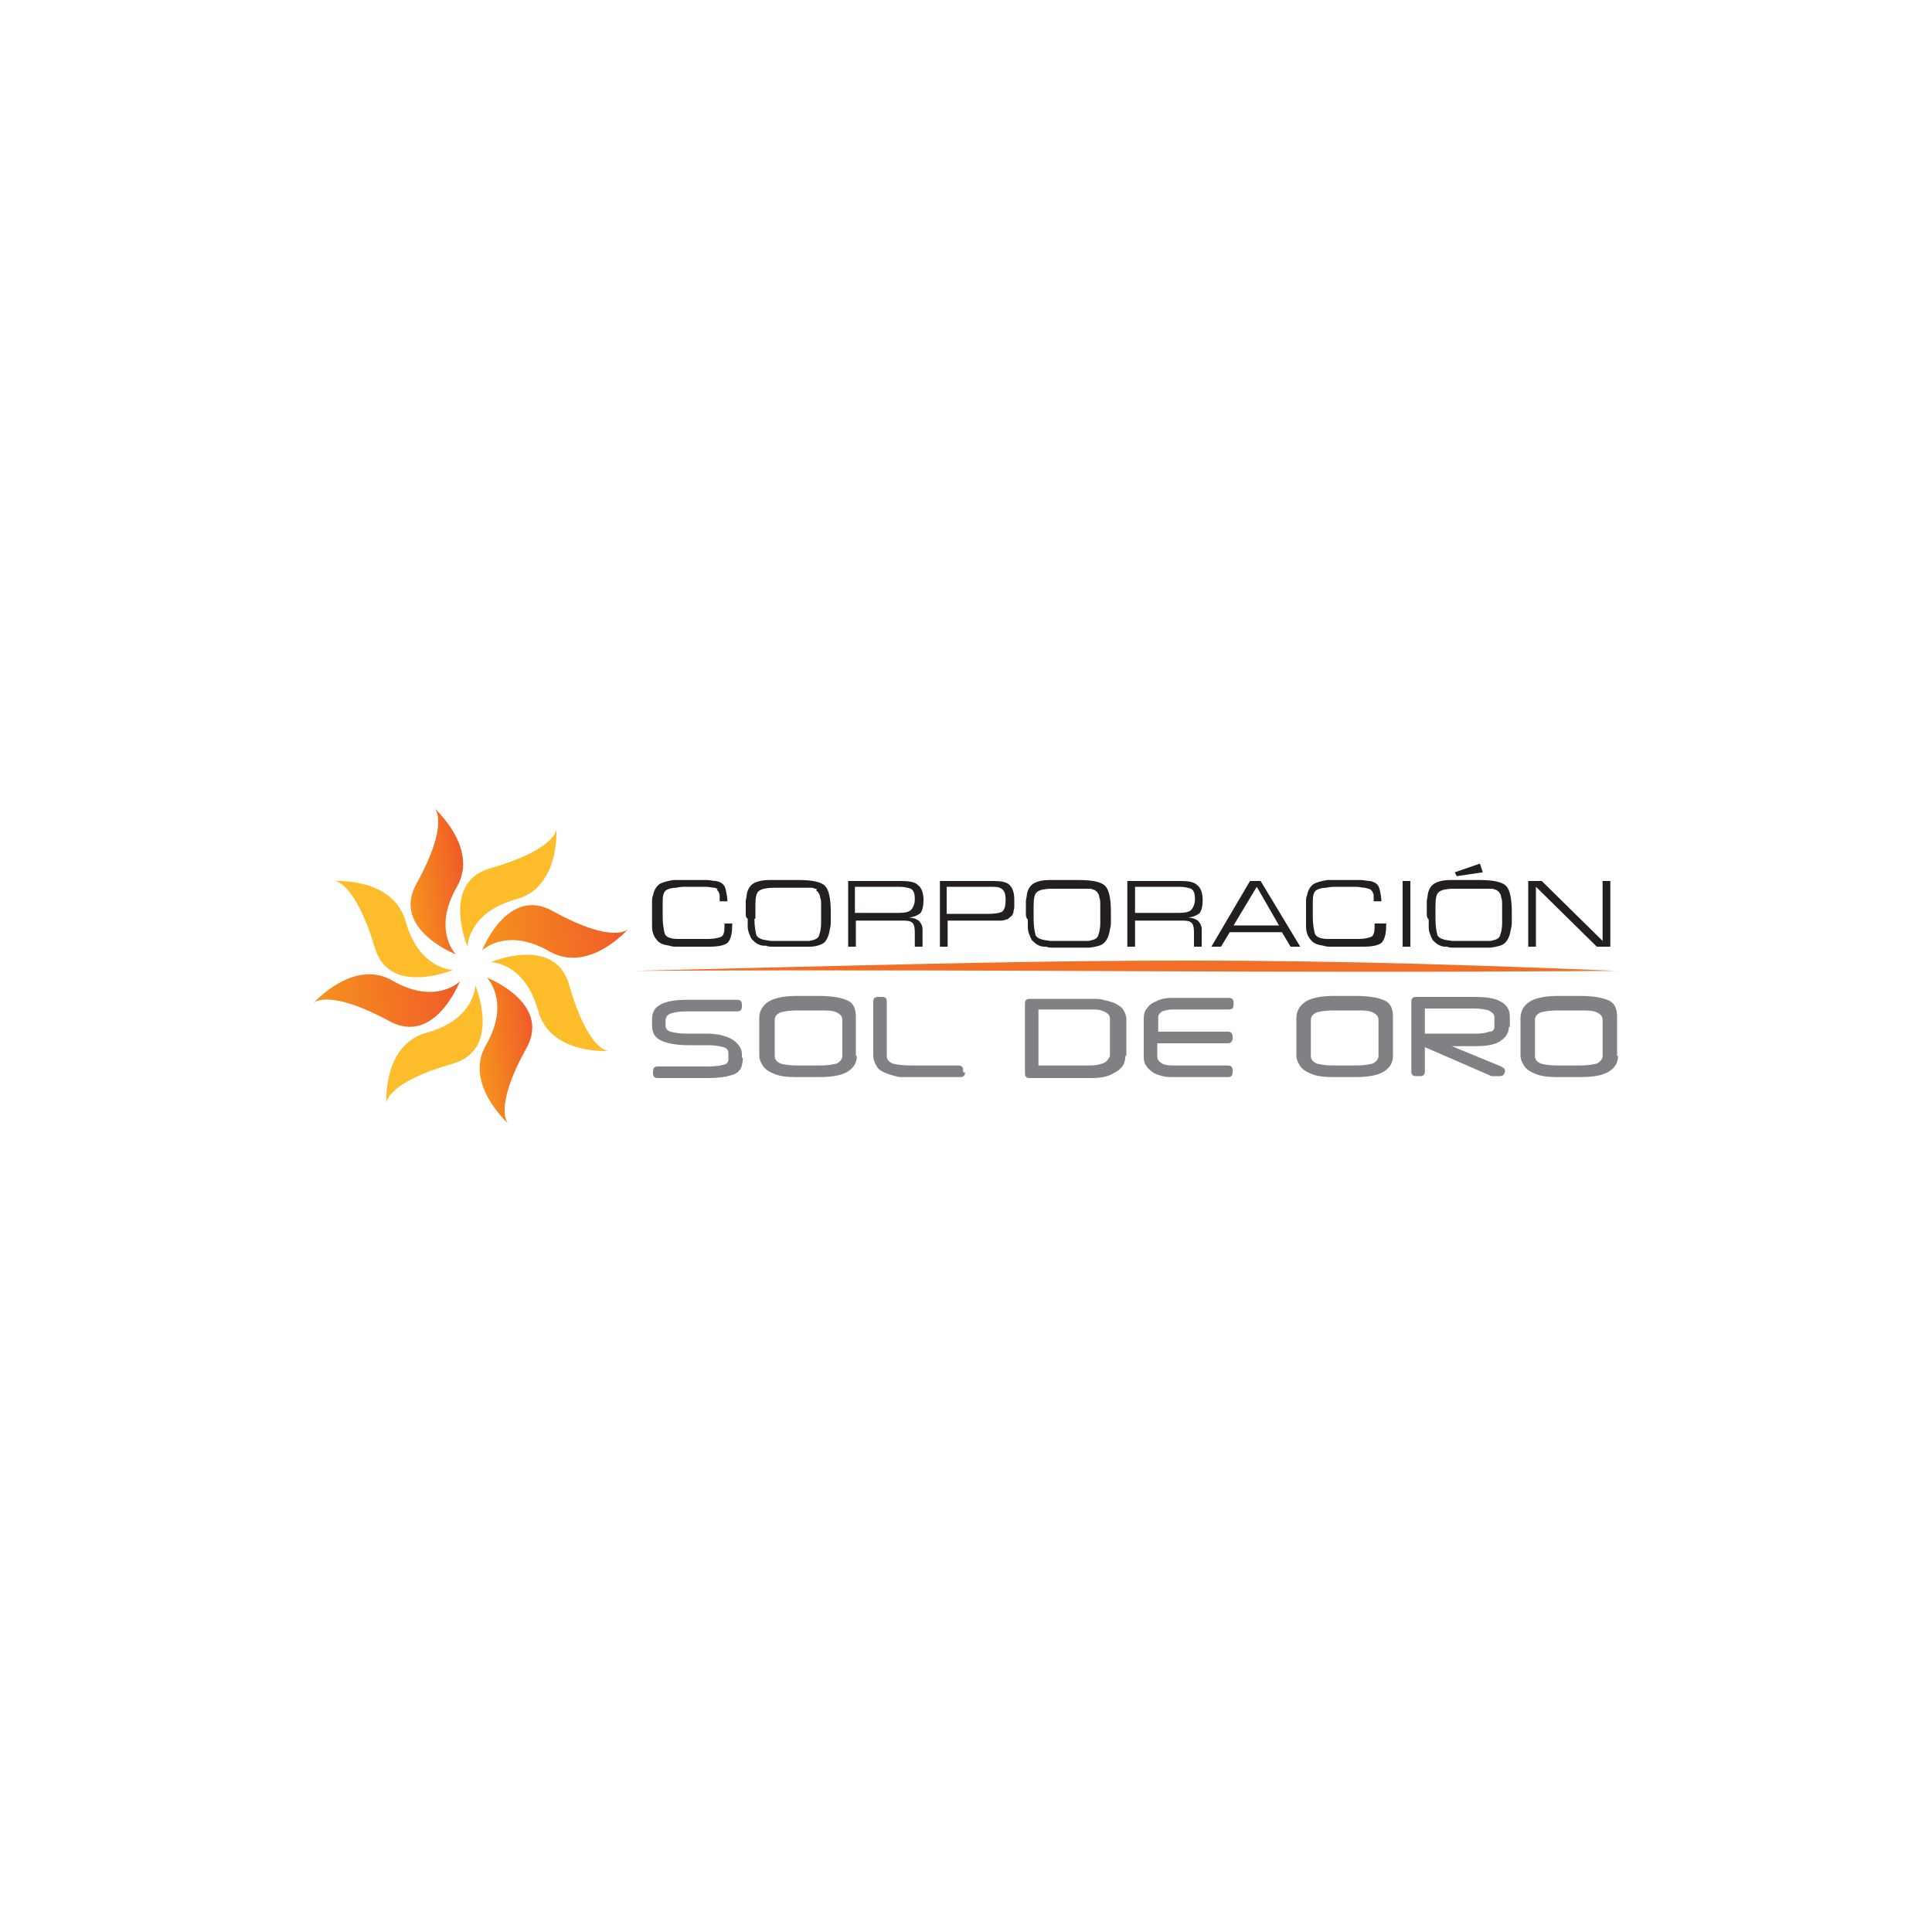 <?xml version="1.0" encoding="utf-8"?>
<!-- Generator: Adobe Illustrator 24.0.0, SVG Export Plug-In . SVG Version: 6.00 Build 0)  -->
<svg version="1.1" id="Capa_1" xmlns="http://www.w3.org/2000/svg" xmlns:xlink="http://www.w3.org/1999/xlink" x="0px" y="0px"
	 viewBox="0 0 200 200" style="enable-background:new 0 0 200 200;" xml:space="preserve">
<style type="text/css">
	.st0{fill:#231F20;}
	.st1{fill:url(#SVGID_1_);}
	.st2{fill:#FDBD2A;}
	.st3{fill:url(#SVGID_2_);}
	.st4{fill:url(#SVGID_3_);}
	.st5{fill:url(#SVGID_4_);}
	.st6{fill:#808184;}
	.st7{fill:#F26F28;}
</style>
<g>
	<g>
		<g>
			<path class="st0" d="M75.8,95.7c0,0.8-0.1,1.4-0.4,1.8c-0.2,0.3-0.9,0.5-1.9,0.5l-1.8,0c-0.1,0-0.1,0-0.2,0c-0.1,0-0.1,0-0.2,0
				c-0.1,0-0.1,0-0.2,0c-0.1,0-0.1,0-0.2,0c-0.3,0-0.5,0-0.8,0c-0.3,0-0.5,0-0.8-0.1c-0.6-0.1-1-0.2-1.3-0.6
				c-0.3-0.3-0.5-0.8-0.5-1.4c0-0.1,0-0.2,0-0.3c0-0.1,0-0.2,0-0.3c0-0.1,0-0.2,0-0.3s0-0.2,0-0.3c0-0.1,0-0.3,0-0.4
				c0-0.1,0-0.3,0-0.4c0-0.2,0-0.4,0-0.6c0-0.2,0-0.4,0.1-0.6c0.1-0.6,0.4-1,0.7-1.2c0.4-0.2,0.8-0.3,1.4-0.4c0.2,0,0.4,0,0.6,0
				c0.2,0,0.4,0,0.6,0c0.1,0,0.2,0,0.3,0c0.1,0,0.2,0,0.3,0c0.1,0,0.2,0,0.2,0c0.1,0,0.2,0,0.2,0c0.1,0,0.2,0,0.2,0
				c0.1,0,0.2,0,0.2,0c0.3,0,0.6,0,0.9,0c0.3,0,0.6,0.1,0.9,0.1c0.6,0.1,0.9,0.4,1,0.8c0.1,0.4,0.2,0.9,0.2,1.3l-0.8,0v-0.1
				c0-0.1,0-0.1,0-0.2c0-0.1,0-0.2,0-0.2c0-0.2,0-0.3-0.1-0.4c0-0.1-0.1-0.2-0.2-0.3C74.4,92,74.2,92,74,91.9
				c-0.3,0-0.6-0.1-0.9-0.1c-0.2,0-0.3,0-0.5,0c-0.2,0-0.3,0-0.4,0c-0.4,0-0.8,0-1.1,0c-0.4,0-0.7,0-1.1,0.1c-0.6,0-1,0.2-1.1,0.3
				c-0.2,0.2-0.3,0.5-0.3,1.1c0,0.1,0,0.3,0,0.4c0,0.1,0,0.3,0,0.4c0,0.2,0,0.3,0,0.4c0,0.1,0,0.3,0,0.4c0,0.7,0.1,1.3,0.2,1.7
				c0.1,0.4,0.6,0.6,1.4,0.6c0.3,0,0.5,0,0.8,0c0.3,0,0.5,0,0.8,0l1.5,0c0.6,0,1-0.1,1.3-0.2c0.3-0.1,0.4-0.5,0.4-1.1v-0.3H75.8z"/>
			<path class="st0" d="M77.2,94.6c0-0.1,0-0.2,0-0.3c0-0.1,0-0.2,0-0.3c0-0.2,0-0.5,0-0.7c0-0.2,0.1-0.5,0.1-0.7
				c0.1-0.6,0.4-1,0.8-1.2c0.4-0.2,0.9-0.3,1.5-0.3c0.3,0,0.5,0,0.8,0c0.3,0,0.5,0,0.8,0c0.2,0,0.5,0,0.7,0c0.3,0,0.5,0,0.8,0
				c1.4,0,2.3,0.2,2.7,0.6c0.4,0.4,0.6,1.3,0.6,2.7c0,0.3,0,0.6,0,0.9c0,0.3,0,0.6-0.1,0.9c-0.1,0.7-0.3,1.1-0.6,1.4
				C85,97.8,84.5,98,83.8,98c-0.3,0-0.6,0-0.8,0c-0.3,0-0.6,0-0.8,0h-1.5c-0.2,0-0.5,0-0.7,0c-0.2,0-0.5,0-0.7-0.1c0,0-0.1,0-0.1,0
				c0,0-0.1,0-0.1,0c-0.3,0-0.5-0.1-0.7-0.2c-0.2-0.1-0.4-0.3-0.6-0.5c-0.1-0.2-0.2-0.4-0.3-0.7c-0.1-0.3-0.1-0.5-0.1-0.8
				c0-0.2,0-0.4,0-0.6C77.2,95,77.2,94.8,77.2,94.6L77.2,94.6z M78.1,95.1c0,0.8,0.1,1.3,0.2,1.7c0.2,0.4,0.7,0.5,1.5,0.6l1.8,0h0.6
				c0.1,0,0.3,0,0.4,0c0.1,0,0.3,0,0.4,0c0.1,0,0.3,0,0.4,0c0.1,0,0.3,0,0.4,0c0.5-0.1,0.9-0.2,1-0.6c0.1-0.3,0.2-0.7,0.2-1.2
				c0-0.1,0-0.2,0-0.3c0-0.1,0-0.2,0-0.4c0-0.1,0-0.2,0-0.3c0-0.1,0-0.2,0-0.3c0-0.1,0-0.2,0-0.3c0-0.1,0-0.2,0-0.4
				c0-0.2,0-0.5-0.1-0.7c0-0.2-0.1-0.4-0.2-0.5c0-0.1-0.1-0.1-0.2-0.2C84.6,92,84.5,92,84.4,92c0,0,0,0,0,0c0,0,0,0,0,0
				c-0.1,0-0.2-0.1-0.3-0.1c-0.1,0-0.2,0-0.4,0c-0.1,0-0.1,0-0.2,0c-0.1,0-0.1,0-0.2,0l-1.6,0l-1.6,0c-0.7,0-1.2,0.1-1.5,0.3
				c-0.3,0.2-0.4,0.7-0.4,1.4l0,1V95.1z"/>
			<path class="st0" d="M93.3,91.2c0.8,0,1.4,0.1,1.7,0.4c0.4,0.3,0.6,0.8,0.6,1.6c0,0.6-0.1,1-0.3,1.3c-0.2,0.2-0.6,0.4-1.2,0.5
				c0.4,0,0.7,0.1,1,0.3c0.2,0.2,0.4,0.5,0.4,0.9V98h-0.8v-1.5c0-0.5-0.1-0.9-0.3-1c-0.2-0.2-0.6-0.2-1.1-0.2h-4.7V98h-0.8v-6.8
				H93.3z M93.1,94.5c0.6,0,1-0.1,1.2-0.3c0.2-0.2,0.4-0.6,0.4-1.1c0-0.6-0.1-0.9-0.4-1.1c-0.3-0.1-0.7-0.2-1.2-0.2h-4.6v2.7H93.1z"
				/>
			<path class="st0" d="M102.9,91.2c0.7,0,1.3,0.1,1.6,0.4c0.3,0.3,0.5,0.8,0.5,1.5c0,0.1,0,0.2,0,0.4c0,0.1,0,0.3,0,0.4
				c0,0.2-0.1,0.4-0.1,0.6c-0.1,0.2-0.1,0.3-0.3,0.4c-0.2,0.2-0.3,0.3-0.5,0.3c-0.2,0.1-0.4,0.1-0.6,0.1c-0.1,0-0.2,0-0.3,0
				c-0.1,0-0.2,0-0.3,0h-4.8V98h-0.8v-6.8H102.9z M102.4,94.6c0.6,0,1.1-0.1,1.3-0.2c0.3-0.2,0.4-0.6,0.4-1.3c0-0.5-0.1-0.8-0.3-1
				c-0.2-0.2-0.5-0.3-1-0.3h-4.8v2.8H102.4z"/>
			<path class="st0" d="M106.2,94.6c0-0.1,0-0.2,0-0.3c0-0.1,0-0.2,0-0.3c0-0.2,0-0.5,0-0.7c0-0.2,0.1-0.5,0.1-0.7
				c0.1-0.6,0.4-1,0.8-1.2c0.4-0.2,0.9-0.3,1.5-0.3c0.3,0,0.5,0,0.8,0c0.3,0,0.5,0,0.8,0c0.2,0,0.5,0,0.7,0c0.3,0,0.5,0,0.8,0
				c1.4,0,2.3,0.2,2.7,0.6c0.4,0.4,0.6,1.3,0.6,2.7c0,0.3,0,0.6,0,0.9c0,0.3,0,0.6-0.1,0.9c-0.1,0.7-0.3,1.1-0.6,1.4
				c-0.3,0.3-0.8,0.4-1.5,0.5c-0.3,0-0.6,0-0.8,0c-0.3,0-0.6,0-0.8,0h-1.5c-0.2,0-0.5,0-0.7,0c-0.2,0-0.5,0-0.7-0.1c0,0-0.1,0-0.1,0
				c0,0-0.1,0-0.1,0c-0.3,0-0.5-0.1-0.7-0.2c-0.2-0.1-0.4-0.3-0.6-0.5c-0.1-0.2-0.2-0.4-0.3-0.7c-0.1-0.3-0.1-0.5-0.1-0.8
				c0-0.2,0-0.4,0-0.6C106.2,95,106.2,94.8,106.2,94.6L106.2,94.6z M107,95.1c0,0.8,0.1,1.3,0.2,1.7c0.2,0.4,0.7,0.5,1.5,0.6l1.8,0
				h0.6c0.1,0,0.3,0,0.4,0c0.1,0,0.3,0,0.4,0c0.1,0,0.3,0,0.4,0c0.1,0,0.3,0,0.4,0c0.5-0.1,0.9-0.2,1-0.6c0.1-0.3,0.2-0.7,0.2-1.2
				c0-0.1,0-0.2,0-0.3c0-0.1,0-0.2,0-0.4c0-0.1,0-0.2,0-0.3c0-0.1,0-0.2,0-0.3c0-0.1,0-0.2,0-0.3c0-0.1,0-0.2,0-0.4
				c0-0.2,0-0.5-0.1-0.7c0-0.2-0.1-0.4-0.2-0.5c0-0.1-0.1-0.1-0.2-0.2c-0.1-0.1-0.2-0.1-0.2-0.1c0,0,0,0,0,0c0,0,0,0,0,0
				c-0.1,0-0.2-0.1-0.3-0.1c-0.1,0-0.2,0-0.4,0c-0.1,0-0.1,0-0.2,0c-0.1,0-0.1,0-0.2,0l-1.6,0l-1.6,0c-0.7,0-1.2,0.1-1.5,0.3
				c-0.3,0.2-0.4,0.7-0.4,1.4l0,1V95.1z"/>
			<path class="st0" d="M122.2,91.2c0.8,0,1.4,0.1,1.7,0.4c0.4,0.3,0.6,0.8,0.6,1.6c0,0.6-0.1,1-0.3,1.3c-0.2,0.2-0.6,0.4-1.2,0.5
				c0.4,0,0.7,0.1,1,0.3c0.2,0.2,0.4,0.5,0.4,0.9V98h-0.8v-1.5c0-0.5-0.1-0.9-0.3-1c-0.2-0.2-0.6-0.2-1.1-0.2h-4.7V98h-0.8v-6.8
				H122.2z M122.1,94.5c0.6,0,1-0.1,1.2-0.3c0.2-0.2,0.4-0.6,0.4-1.1c0-0.6-0.1-0.9-0.4-1.1c-0.3-0.1-0.7-0.2-1.2-0.2h-4.6v2.7
				H122.1z"/>
			<path class="st0" d="M127.3,96.5l-0.9,1.5h-1l4-6.8h1.1l4.1,6.8h-1l-0.9-1.5H127.3z M130.1,91.8l-2.4,4h4.7L130.1,91.8z"/>
			<path class="st0" d="M143.5,95.7c0,0.8-0.1,1.4-0.4,1.8c-0.2,0.3-0.9,0.5-1.9,0.5l-1.8,0c-0.1,0-0.1,0-0.2,0c-0.1,0-0.1,0-0.2,0
				c-0.1,0-0.1,0-0.2,0c-0.1,0-0.1,0-0.2,0c-0.3,0-0.5,0-0.8,0c-0.3,0-0.5,0-0.8-0.1c-0.6-0.1-1-0.2-1.3-0.6
				c-0.3-0.3-0.5-0.8-0.5-1.4c0-0.1,0-0.2,0-0.3c0-0.1,0-0.2,0-0.3c0-0.1,0-0.2,0-0.3s0-0.2,0-0.3c0-0.1,0-0.3,0-0.4
				c0-0.1,0-0.3,0-0.4c0-0.2,0-0.4,0-0.6c0-0.2,0-0.4,0.1-0.6c0.1-0.6,0.4-1,0.7-1.2c0.4-0.2,0.8-0.3,1.4-0.4c0.2,0,0.4,0,0.6,0
				c0.2,0,0.4,0,0.6,0c0.1,0,0.2,0,0.3,0c0.1,0,0.2,0,0.3,0c0.1,0,0.2,0,0.2,0c0.1,0,0.2,0,0.2,0c0.1,0,0.2,0,0.2,0
				c0.1,0,0.2,0,0.2,0c0.3,0,0.6,0,0.9,0c0.3,0,0.6,0.1,0.9,0.1c0.6,0.1,0.9,0.4,1,0.8c0.1,0.4,0.2,0.9,0.2,1.3l-0.8,0v-0.1
				c0-0.1,0-0.1,0-0.2c0-0.1,0-0.2,0-0.2c0-0.2,0-0.3-0.1-0.4c0-0.1-0.1-0.2-0.2-0.3c-0.1-0.1-0.3-0.1-0.6-0.2
				c-0.3,0-0.6-0.1-0.9-0.1c-0.2,0-0.3,0-0.5,0c-0.2,0-0.3,0-0.4,0c-0.4,0-0.8,0-1.1,0c-0.4,0-0.7,0-1.1,0.1c-0.6,0-1,0.2-1.1,0.3
				c-0.2,0.2-0.3,0.5-0.3,1.1c0,0.1,0,0.3,0,0.4c0,0.1,0,0.3,0,0.4c0,0.2,0,0.3,0,0.4c0,0.1,0,0.3,0,0.4c0,0.7,0.1,1.3,0.2,1.7
				c0.1,0.4,0.6,0.6,1.4,0.6c0.3,0,0.5,0,0.8,0c0.3,0,0.5,0,0.8,0l1.5,0c0.6,0,1-0.1,1.3-0.2c0.3-0.1,0.4-0.5,0.4-1.1v-0.3H143.5z"
				/>
			<path class="st0" d="M146,91.2V98h-0.8v-6.8H146z"/>
			<path class="st0" d="M147.7,94.6c0-0.1,0-0.2,0-0.3c0-0.1,0-0.2,0-0.3c0-0.2,0-0.5,0-0.7c0-0.2,0.1-0.5,0.1-0.7
				c0.1-0.6,0.4-1,0.8-1.2c0.4-0.2,0.9-0.3,1.5-0.3c0.3,0,0.5,0,0.8,0c0.3,0,0.5,0,0.8,0c0.2,0,0.5,0,0.7,0c0.3,0,0.5,0,0.8,0
				c1.4,0,2.3,0.2,2.7,0.6c0.4,0.4,0.6,1.3,0.6,2.7c0,0.3,0,0.6,0,0.9c0,0.3,0,0.6-0.1,0.9c-0.1,0.7-0.3,1.1-0.6,1.4
				c-0.3,0.3-0.8,0.4-1.5,0.5c-0.3,0-0.6,0-0.8,0c-0.3,0-0.6,0-0.8,0h-1.5c-0.2,0-0.5,0-0.7,0c-0.2,0-0.5,0-0.7-0.1c0,0-0.1,0-0.1,0
				c0,0-0.1,0-0.1,0c-0.3,0-0.5-0.1-0.7-0.2c-0.2-0.1-0.4-0.3-0.6-0.5c-0.1-0.2-0.2-0.4-0.3-0.7c-0.1-0.3-0.1-0.5-0.1-0.8
				c0-0.2,0-0.4,0-0.6C147.7,95,147.7,94.8,147.7,94.6L147.7,94.6z M148.6,95.1c0,0.8,0.1,1.3,0.2,1.7c0.2,0.4,0.7,0.5,1.5,0.6
				l1.8,0h0.6c0.1,0,0.3,0,0.4,0c0.1,0,0.3,0,0.4,0c0.1,0,0.3,0,0.4,0c0.1,0,0.3,0,0.4,0c0.5-0.1,0.9-0.2,1-0.6
				c0.1-0.3,0.2-0.7,0.2-1.2c0-0.1,0-0.2,0-0.3c0-0.1,0-0.2,0-0.4c0-0.1,0-0.2,0-0.3c0-0.1,0-0.2,0-0.3c0-0.1,0-0.2,0-0.3
				c0-0.1,0-0.2,0-0.4c0-0.2,0-0.5-0.1-0.7c0-0.2-0.1-0.4-0.2-0.5c0-0.1-0.1-0.1-0.2-0.2c-0.1-0.1-0.2-0.1-0.2-0.1c0,0,0,0,0,0
				c0,0,0,0,0,0c-0.1,0-0.2-0.1-0.3-0.1c-0.1,0-0.2,0-0.4,0c-0.1,0-0.1,0-0.2,0c-0.1,0-0.1,0-0.2,0l-1.6,0l-1.6,0
				c-0.7,0-1.2,0.1-1.5,0.3c-0.3,0.2-0.4,0.7-0.4,1.4l0,1V95.1z M153.2,89.4l0.3,0.9l-2.7,0.4l-0.2-0.4L153.2,89.4z"/>
			<path class="st0" d="M159,98h-0.8v-6.8h1.4l6.3,6.2v-6.2h0.8V98h-1.4l-6.3-6.2V98z"/>
		</g>
	</g>
	
		<linearGradient id="SVGID_1_" gradientUnits="userSpaceOnUse" x1="180.919" y1="119.114" x2="186.929" y2="119.114" gradientTransform="matrix(0.992 -0.129 0.129 0.992 -152.547 -3.03)">
		<stop  offset="5.076140e-03" style="stop-color:#F6921E"/>
		<stop  offset="1" style="stop-color:#F05A28"/>
	</linearGradient>
	<path class="st1" d="M45,83.7c0,0,1.6,1.5-1.9,7.8c-2.6,4.7,4.1,7.3,4.1,7.3s-2.5-2.5,0.1-7C49.6,87.8,45,83.7,45,83.7z"/>
	<path class="st2" d="M57.6,85.8c0,0,0.1,2.1-6.9,4.1c-5.1,1.5-2.3,8.1-2.3,8.1s0-3.5,5-4.9C58,91.9,57.6,85.8,57.6,85.8z"/>
	
		<linearGradient id="SVGID_2_" gradientUnits="userSpaceOnUse" x1="187.732" y1="125.607" x2="203.008" y2="125.607" gradientTransform="matrix(0.992 -0.129 0.129 0.992 -152.547 -3.03)">
		<stop  offset="5.076140e-03" style="stop-color:#F6921E"/>
		<stop  offset="1" style="stop-color:#F05A28"/>
	</linearGradient>
	<path class="st3" d="M65,96.2c0,0-1.5,1.6-7.8-1.9c-4.7-2.6-7.3,4.1-7.3,4.1s2.5-2.5,7,0.1C61,100.8,65,96.2,65,96.2z"/>
	<path class="st2" d="M63,108.8c0,0-2.1,0.1-4.1-6.9c-1.5-5.1-8.1-2.3-8.1-2.3s3.5,0,4.9,5C56.9,109.2,63,108.8,63,108.8z"/>
	
		<linearGradient id="SVGID_3_" gradientUnits="userSpaceOnUse" x1="185.872" y1="137.053" x2="191.881" y2="137.053" gradientTransform="matrix(0.992 -0.129 0.129 0.992 -152.547 -3.03)">
		<stop  offset="5.076140e-03" style="stop-color:#F6921E"/>
		<stop  offset="1" style="stop-color:#F05A28"/>
	</linearGradient>
	<path class="st4" d="M52.6,116.3c0,0-1.6-1.5,1.9-7.8c2.6-4.7-4.1-7.3-4.1-7.3s2.5,2.5-0.1,7C48,112.2,52.6,116.3,52.6,116.3z"/>
	<path class="st2" d="M40,114.2c0,0-0.1-2.1,6.9-4.1c5.1-1.5,2.3-8.1,2.3-8.1s0,3.5-5,4.9C39.6,108.1,40,114.2,40,114.2z"/>
	
		<linearGradient id="SVGID_4_" gradientUnits="userSpaceOnUse" x1="169.793" y1="130.559" x2="185.069" y2="130.559" gradientTransform="matrix(0.992 -0.129 0.129 0.992 -152.547 -3.03)">
		<stop  offset="5.076140e-03" style="stop-color:#F6921E"/>
		<stop  offset="1" style="stop-color:#F05A28"/>
	</linearGradient>
	<path class="st5" d="M32.5,103.8c0,0,1.5-1.5,7.8,1.9c4.7,2.6,7.3-4.1,7.3-4.1s-2.5,2.5-7-0.1C36.6,99.2,32.5,103.8,32.5,103.8z"/>
	<path class="st2" d="M34.6,91.2c0,0,2.1-0.1,4.2,6.9c1.5,5.1,8.1,2.3,8.1,2.3s-3.5,0-4.9-5C40.7,90.8,34.6,91.2,34.6,91.2z"/>
	<g>
		<path class="st6" d="M76.9,109.5c0,0.5-0.1,0.8-0.2,1.1c-0.2,0.3-0.5,0.6-1,0.7c-0.6,0.2-1.4,0.3-2.4,0.3h-5.2
			c-0.4,0-0.5-0.2-0.5-0.5v-0.2c0-0.4,0.2-0.5,0.5-0.5h5.2c0.8,0,1.4-0.1,1.7-0.2c0.3-0.1,0.4-0.3,0.4-0.5v-0.7
			c0-0.3-0.2-0.5-0.5-0.6c-0.4-0.1-0.9-0.2-1.6-0.2h-2c-1.3,0-2.3-0.2-2.9-0.5c-0.6-0.3-0.9-0.8-0.9-1.5v-0.6c0-0.7,0.2-1.2,0.7-1.5
			c0.6-0.4,1.5-0.6,2.9-0.6h5.2c0.4,0,0.5,0.2,0.5,0.5v0.2c0,0.4-0.2,0.5-0.5,0.5h-5.3c-0.7,0-1.2,0.1-1.5,0.2
			c-0.4,0.1-0.6,0.4-0.6,0.7v0.6c0,0.3,0.2,0.5,0.5,0.6c0.4,0.1,0.9,0.2,1.7,0.2h2c1.1,0,2,0.2,2.7,0.6c0.6,0.4,1,0.9,1,1.5V109.5z"
			/>
		<path class="st6" d="M88.7,109.3c0,0.7-0.3,1.2-0.9,1.6c-0.6,0.4-1.6,0.6-3,0.6h-2.4c-1,0-1.8-0.1-2.4-0.4
			c-0.5-0.2-0.9-0.5-1.1-0.9c-0.2-0.3-0.3-0.6-0.3-1v-3.8c0-0.8,0.4-1.4,1.1-1.8c0.6-0.3,1.5-0.5,2.7-0.5h2.4c1.4,0,2.4,0.2,3,0.5
			c0.6,0.3,0.8,0.9,0.8,1.7V109.3z M87.2,109.3v-3.7c0-0.4-0.2-0.6-0.6-0.8c-0.4-0.2-1-0.2-1.7-0.2h-2.4c-0.8,0-1.3,0.1-1.7,0.2
			c-0.4,0.2-0.6,0.4-0.6,0.8v3.7c0,0.4,0.2,0.6,0.6,0.8c0.4,0.1,0.9,0.2,1.7,0.2h2.4c0.7,0,1.3-0.1,1.7-0.2
			C87,109.9,87.2,109.6,87.2,109.3z"/>
		<path class="st6" d="M99.9,111c0,0.4-0.2,0.5-0.5,0.5h-4.8c-0.5,0-0.9,0-1.1,0c-0.3,0-0.5,0-0.8-0.1c-0.8-0.2-1.3-0.4-1.7-0.7
			c-0.2-0.2-0.3-0.4-0.4-0.6c-0.1-0.2-0.2-0.5-0.2-0.8v-5.6c0-0.4,0.2-0.5,0.5-0.5h0.4c0.4,0,0.5,0.2,0.5,0.5v5.6
			c0,0.4,0.2,0.6,0.6,0.8c0.4,0.1,1,0.2,2,0.2h4.8c0.4,0,0.5,0.2,0.5,0.5V111z"/>
		<path class="st6" d="M116.5,109.3c0,0.4-0.1,0.7-0.2,0.9l0,0c-0.2,0.4-0.6,0.7-1.2,1c-0.6,0.3-1.3,0.4-2.1,0.4h-6.4
			c-0.4,0-0.5-0.2-0.5-0.5v-7.2c0-0.4,0.2-0.5,0.5-0.5h6.5c0.5,0,0.8,0,1.1,0.1c0.4,0.1,0.8,0.2,1.1,0.3c0.4,0.2,0.7,0.4,0.9,0.6
			c0.2,0.3,0.4,0.7,0.4,1.1V109.3z M114.9,109.3v-3.9c0-0.2-0.1-0.4-0.3-0.5c-0.1-0.1-0.3-0.2-0.6-0.3c-0.3-0.1-0.6-0.1-1.1-0.1
			h-5.4v5.8h5.4c0.5,0,0.9-0.1,1.2-0.2c0.4-0.1,0.6-0.4,0.7-0.6C114.9,109.4,114.9,109.3,114.9,109.3z"/>
		<path class="st6" d="M127.6,107.3l0,0.2c0,0.3-0.2,0.5-0.5,0.5h-7.3v1.4c0,0.3,0.2,0.5,0.5,0.7c0.4,0.2,0.8,0.2,1.4,0.2h5.4
			c0.4,0,0.5,0.2,0.5,0.5v0.2c0,0.4-0.2,0.5-0.5,0.5h-5.4c-0.2,0-0.4,0-0.6,0c-0.4,0-0.8-0.1-1.1-0.2c-0.3-0.1-0.6-0.2-0.8-0.4
			c-0.5-0.4-0.8-0.8-0.8-1.4v-4.1c0-0.4,0.1-0.8,0.4-1.1c0.2-0.3,0.5-0.5,1-0.7c0.4-0.2,0.9-0.3,1.5-0.3c0.2,0,0.4,0,0.6,0h5.3
			c0.4,0,0.5,0.2,0.5,0.5v0.2c0,0.4-0.2,0.5-0.5,0.5h-5.4l-0.4,0c-0.5,0-0.8,0.1-1.1,0.2c-0.3,0.2-0.4,0.4-0.4,0.6v1.5h7.3
			C127.4,106.8,127.6,107,127.6,107.3z"/>
		<path class="st6" d="M144.2,109.3c0,0.7-0.3,1.2-0.9,1.6c-0.6,0.4-1.6,0.6-3,0.6H138c-1,0-1.8-0.1-2.4-0.4
			c-0.5-0.2-0.9-0.5-1.1-0.9c-0.2-0.3-0.3-0.6-0.3-1v-3.8c0-0.8,0.4-1.4,1.1-1.8c0.6-0.3,1.5-0.5,2.7-0.5h2.4c1.4,0,2.4,0.2,3,0.5
			c0.6,0.3,0.8,0.9,0.8,1.7V109.3z M142.7,109.3v-3.7c0-0.4-0.2-0.6-0.6-0.8c-0.4-0.2-1-0.2-1.7-0.2H138c-0.8,0-1.3,0.1-1.7,0.2
			c-0.4,0.2-0.6,0.4-0.6,0.8v3.7c0,0.4,0.2,0.6,0.6,0.8c0.4,0.1,0.9,0.2,1.7,0.2h2.4c0.7,0,1.3-0.1,1.7-0.2
			C142.5,109.9,142.7,109.6,142.7,109.3z"/>
		<path class="st6" d="M156.2,106.3c0,0.7-0.4,1.2-1.1,1.6c-0.6,0.3-1.4,0.4-2.3,0.4l-2.5,0l5.1,2.1c0.1,0.1,0.2,0.1,0.3,0.2
			c0.1,0.1,0.1,0.2,0.1,0.3c0,0.1-0.1,0.3-0.2,0.4s-0.3,0.1-0.4,0.1c-0.2,0-0.3,0-0.5,0c-0.2,0-0.3,0-0.3,0l-6.9-3v2.5
			c0,0.4-0.2,0.5-0.5,0.5h-0.4c-0.4,0-0.5-0.2-0.5-0.5v-7.2c0-0.4,0.2-0.5,0.5-0.5h6.1c1,0,1.9,0.1,2.5,0.4c0.8,0.4,1.1,0.9,1.1,1.7
			V106.3z M154.7,106.3v-1c0-0.3-0.2-0.5-0.6-0.7c-0.3-0.1-0.9-0.2-1.5-0.2h-5.1v2.6h5.4c0.5,0,1-0.1,1.3-0.2
			C154.5,106.8,154.7,106.6,154.7,106.3z"/>
		<path class="st6" d="M167.5,109.3c0,0.7-0.3,1.2-0.9,1.6c-0.6,0.4-1.6,0.6-3,0.6h-2.4c-1,0-1.8-0.1-2.4-0.4
			c-0.5-0.2-0.9-0.5-1.1-0.9c-0.2-0.3-0.3-0.6-0.3-1v-3.8c0-0.8,0.4-1.4,1.1-1.8c0.6-0.3,1.5-0.5,2.7-0.5h2.4c1.4,0,2.4,0.2,3,0.5
			c0.6,0.3,0.8,0.9,0.8,1.7V109.3z M165.9,109.3v-3.7c0-0.4-0.2-0.6-0.6-0.8c-0.4-0.2-1-0.2-1.7-0.2h-2.4c-0.8,0-1.3,0.1-1.7,0.2
			c-0.4,0.2-0.6,0.4-0.6,0.8v3.7c0,0.4,0.2,0.6,0.6,0.8c0.4,0.1,0.9,0.2,1.7,0.2h2.4c0.7,0,1.3-0.1,1.7-0.2
			C165.7,109.9,165.9,109.6,165.9,109.3z"/>
	</g>
	<path class="st7" d="M65.7,100.5c45.3-1.1,60.9-1.7,101.6,0C126.8,100.8,110.6,100.3,65.7,100.5z"/>
</g>
</svg>
